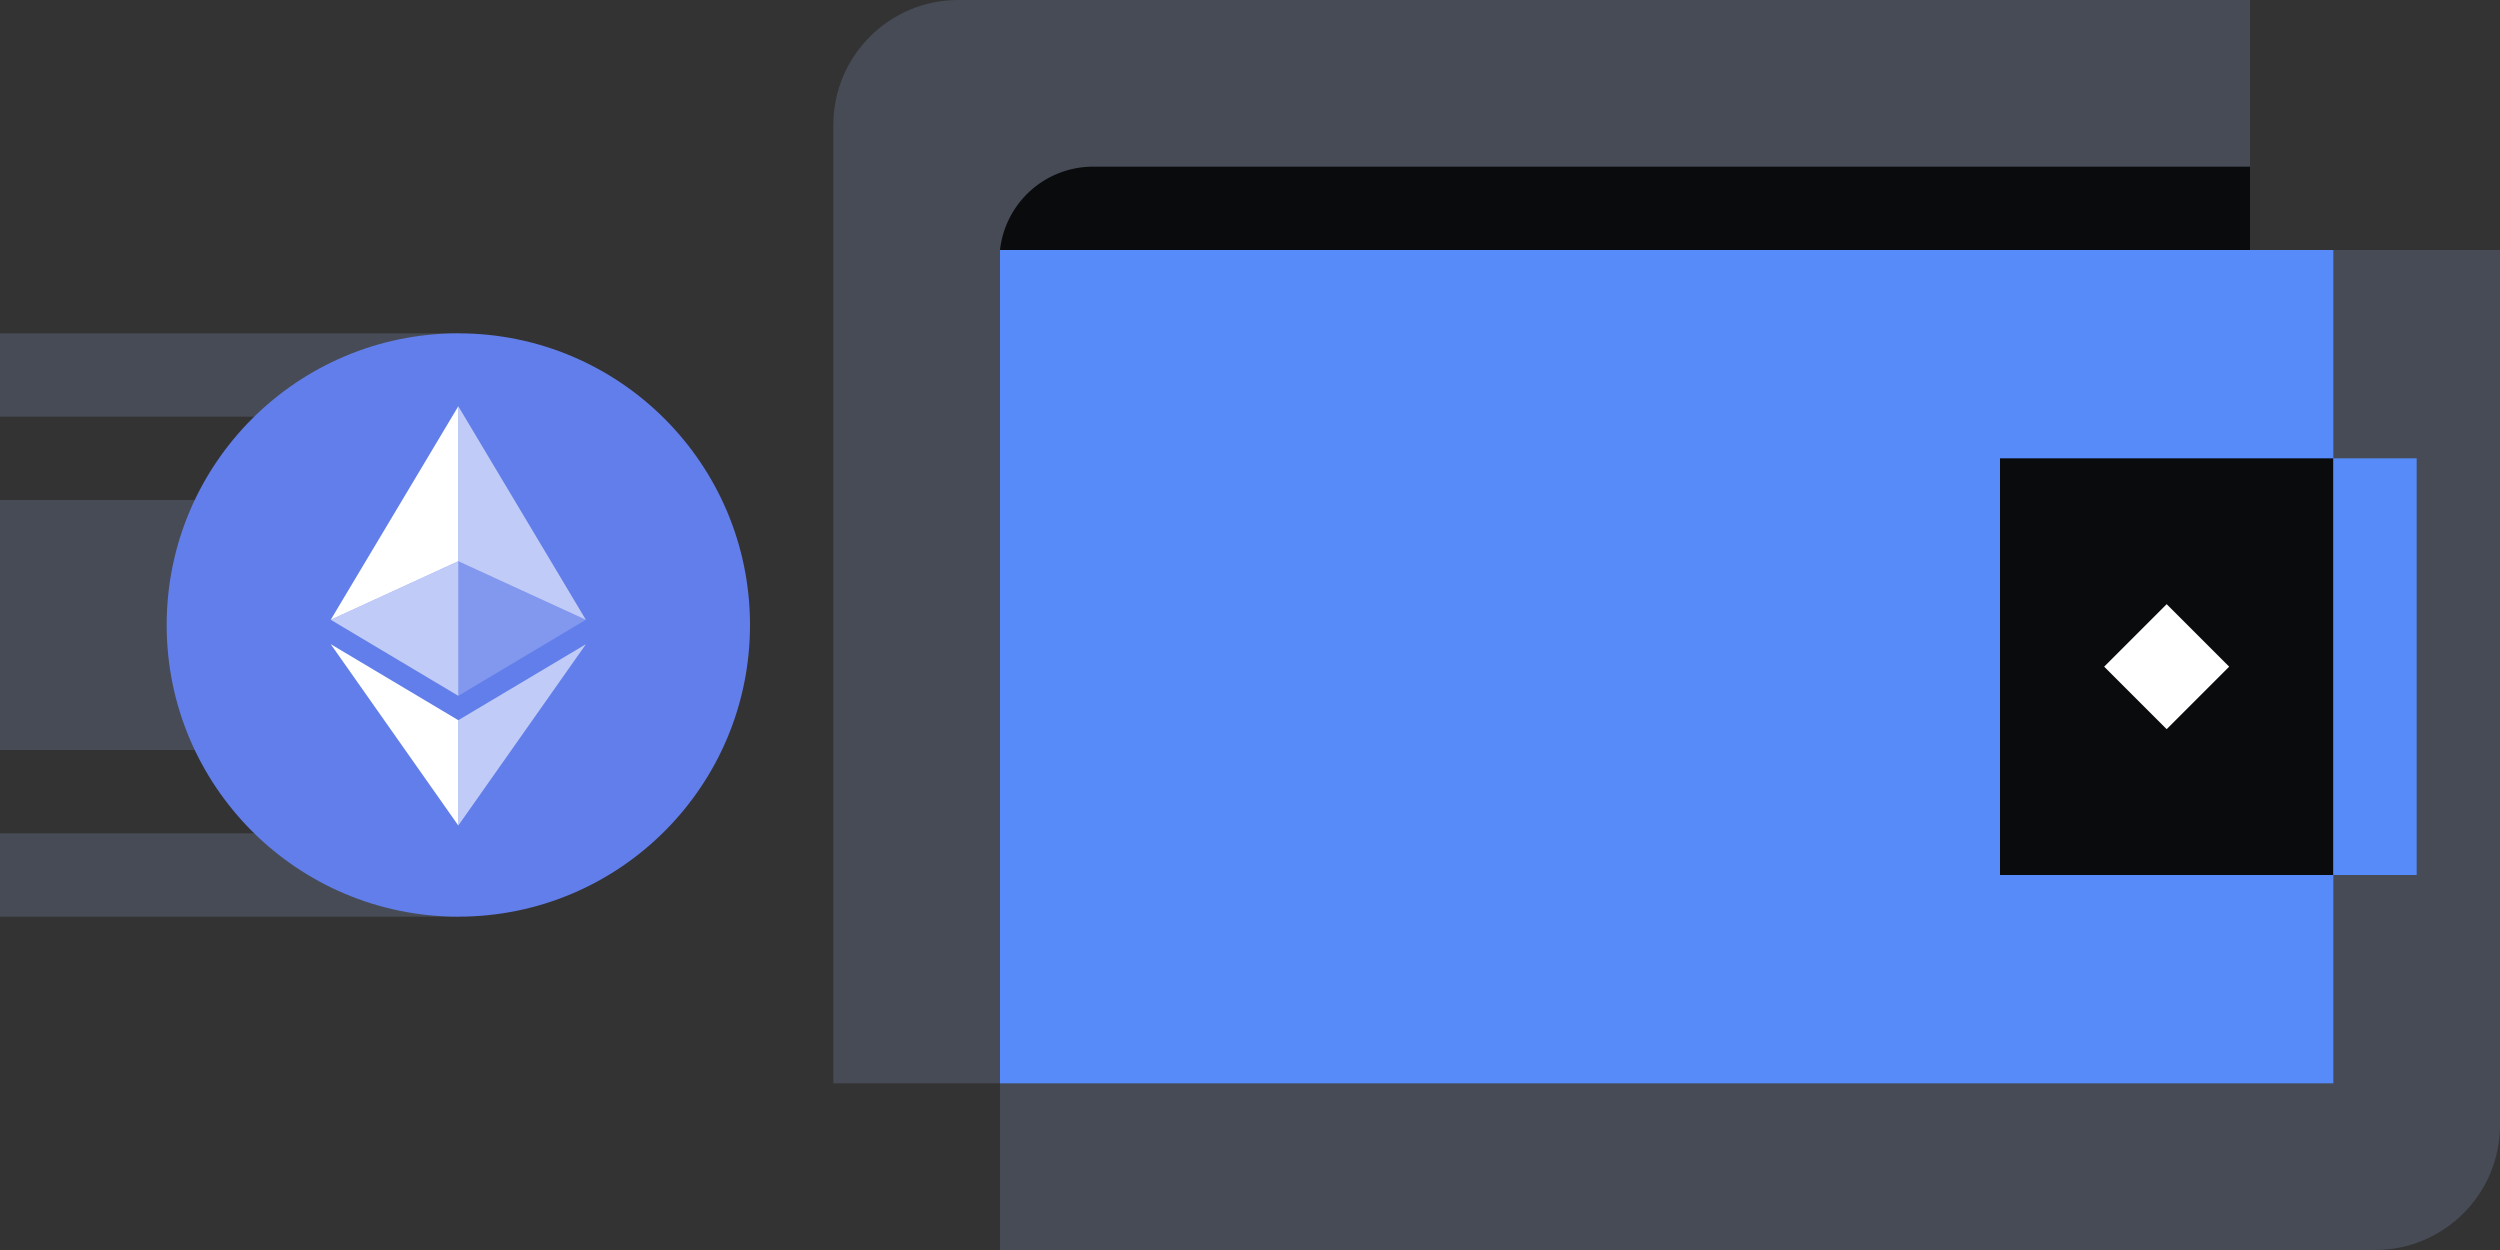 <svg xmlns="http://www.w3.org/2000/svg" fill="none" viewBox="0 0 240 120"><rect x="0" y="0" width="240" height="120" fill="#333333" stroke="none"/><path fill="#464B55" d="M240 108c0 6.627-5.373 12-12 12H96V34c0-5.523 4.477-10 10-10h134z"/><path fill="#464B55" d="M216 94c0 5.523-4.477 10-10 10H80V12c0-6.627 5.373-12 12-12h124z"/><path fill="#578BFA" d="M224 24v80H96V24z"/><path fill="#0A0B0D" d="M192 44h32v40h-32z"/><path fill="#578BFA" d="M224 44h8v40h-8z"/><path fill="#0A0B0D" d="M216 16H104.945A9 9 0 0 0 96 24h120z"/><path fill="#FFFFFF" d="m208 58 6 6-6 6-6-6z"/><path fill="#464B55" d="M0 48v24h44V48zm0 32v8h44v-8zm0-48v8h44v-8z"/><path fill="#627EEA" d="M44 88c15.464 0 28-12.536 28-28S59.464 32 44 32 16 44.536 16 60s12.536 28 28 28"/><path fill="#FFFFFF" fill-opacity=".6" d="M43.996 39v14.879l12.245 5.62z"/><path fill="#FFFFFF" d="M43.997 39 31.75 59.498l12.247-5.62z"/><path fill="#FFFFFF" fill-opacity=".6" d="M43.996 69.14v10.11L56.25 61.84z"/><path fill="#FFFFFF" d="M43.997 79.25V69.138L31.75 61.84z"/><path fill="#FFFFFF" fill-opacity=".2" d="m43.996 66.8 12.245-7.302-12.245-5.616z"/><path fill="#FFFFFF" fill-opacity=".6" d="M31.75 59.498 43.997 66.8V53.882z"/></svg>